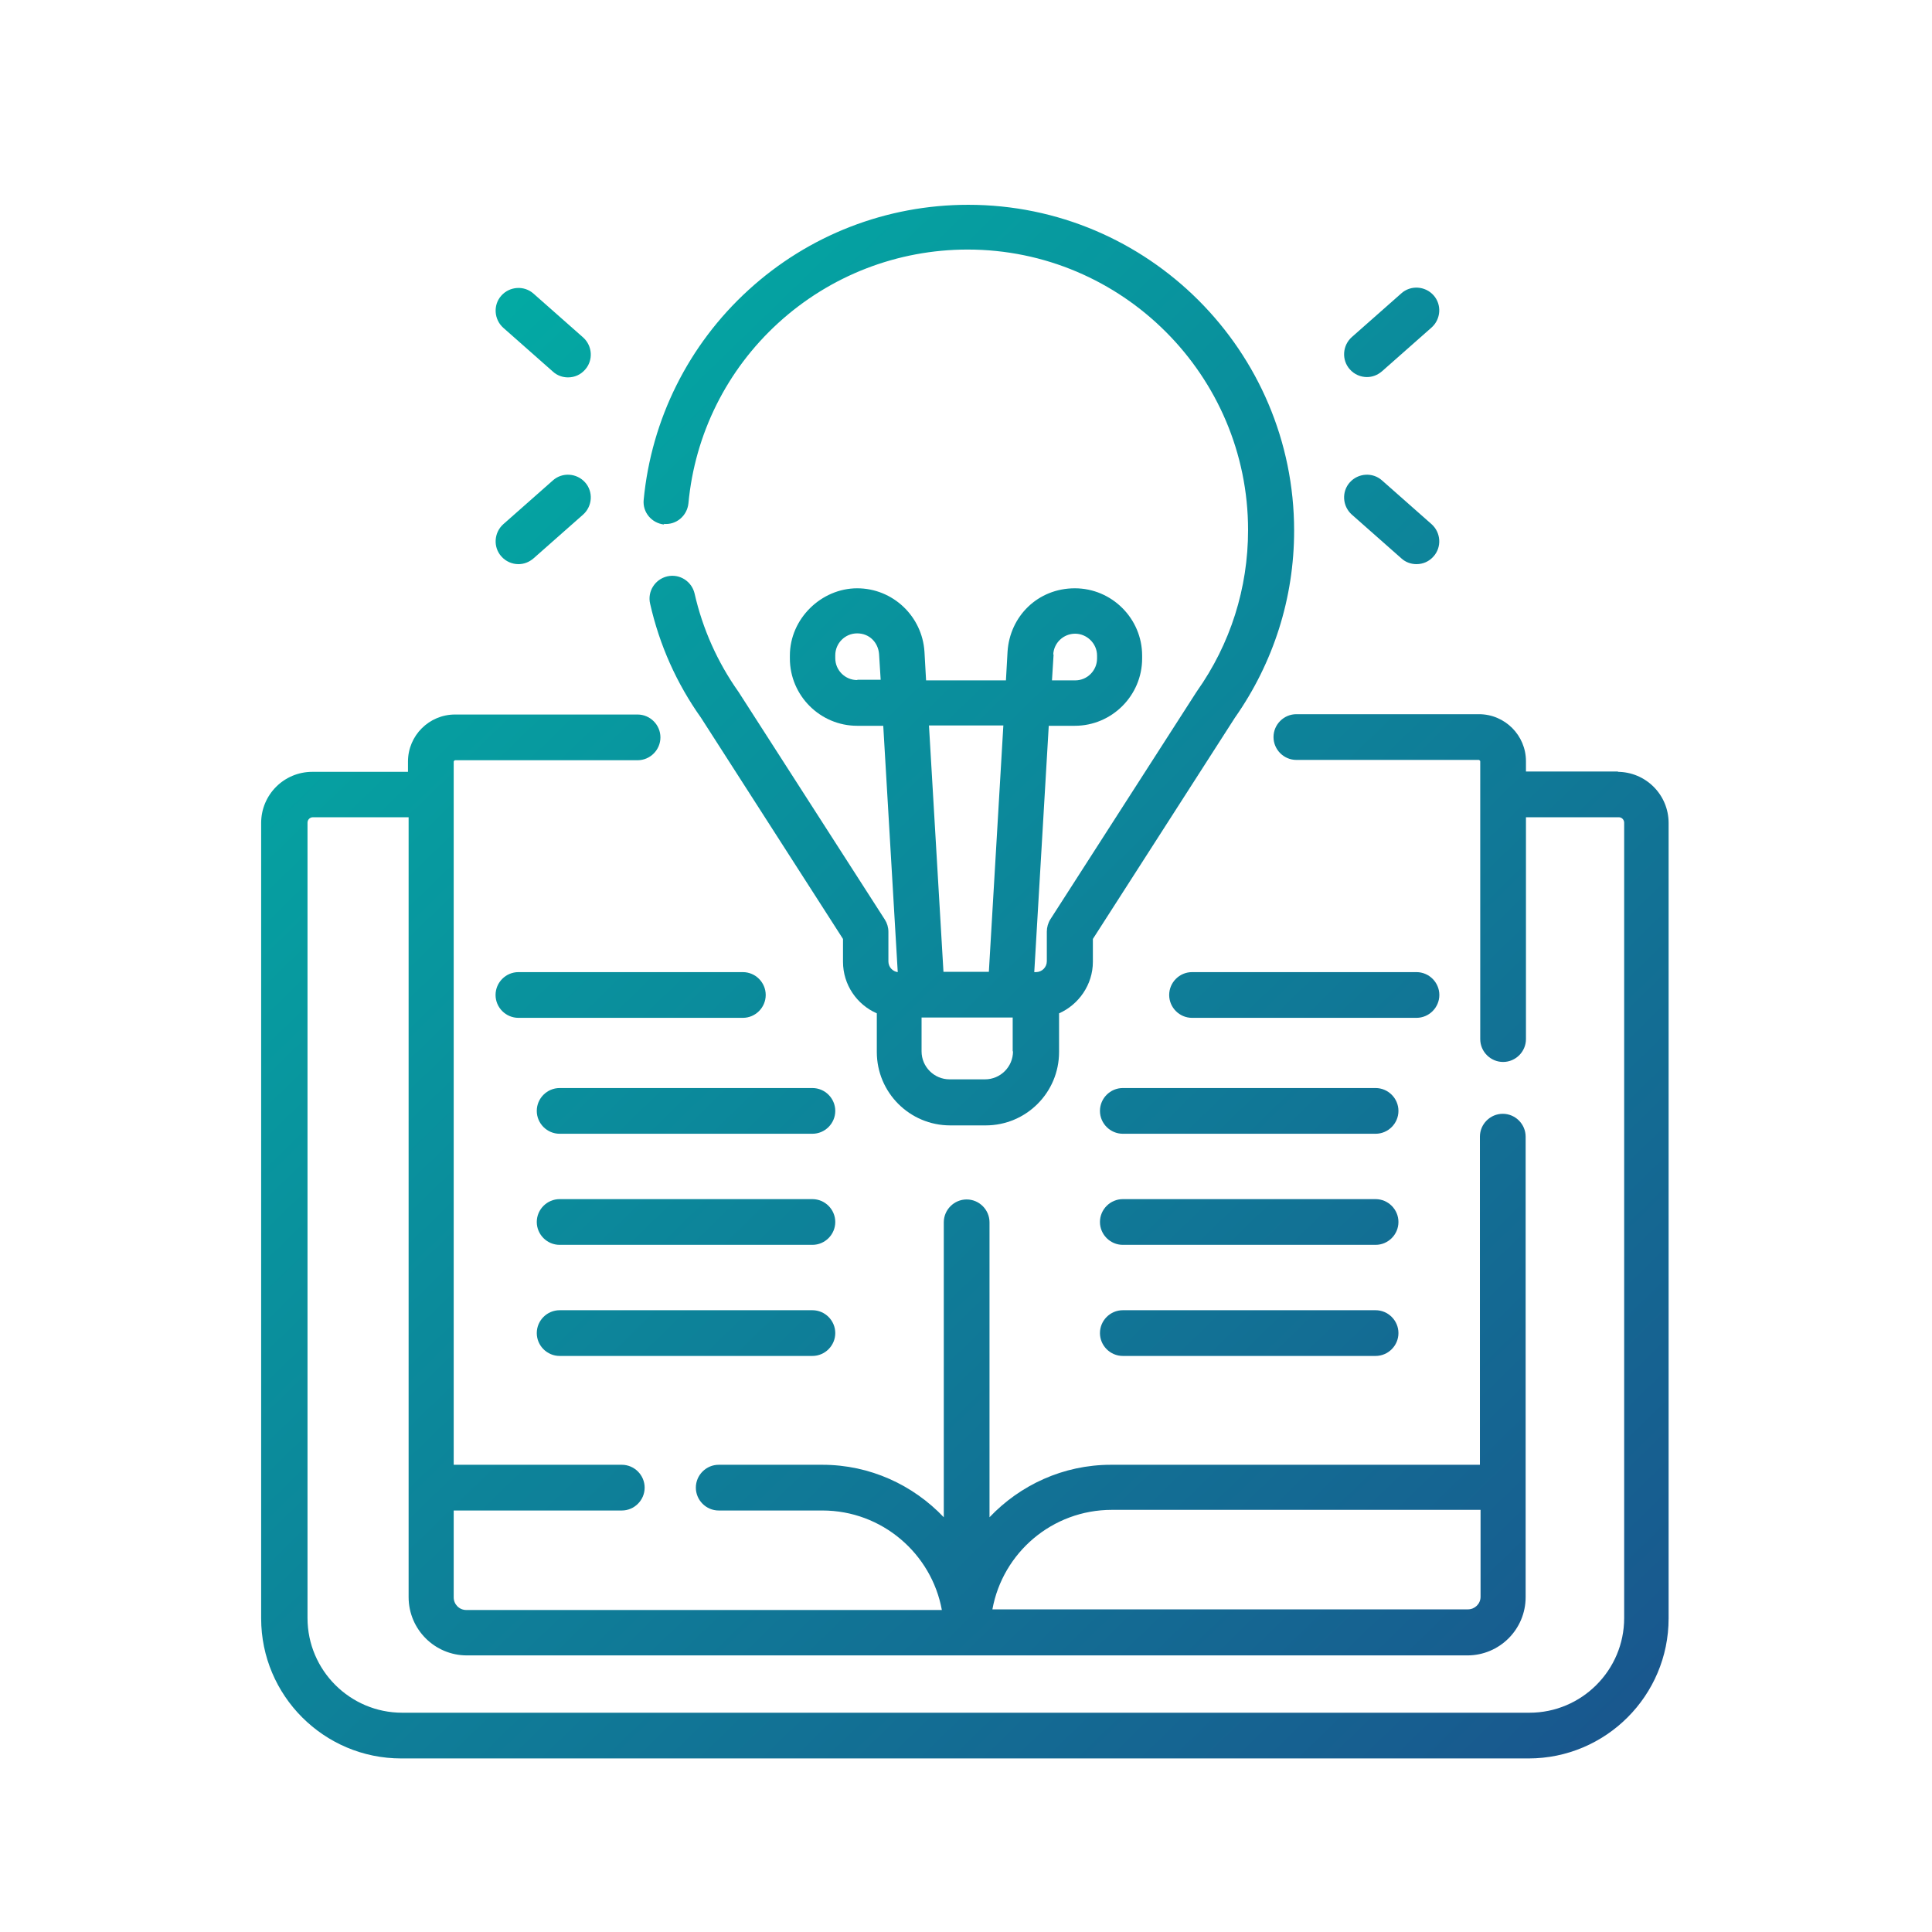 <?xml version="1.0" encoding="UTF-8"?>
<svg id="Layer_1" data-name="Layer 1" xmlns="http://www.w3.org/2000/svg" xmlns:xlink="http://www.w3.org/1999/xlink" viewBox="0 0 60 60">
  <defs>
    <style>
      .cls-1 {
        fill: url(#linear-gradient-13);
      }

      .cls-2 {
        fill: url(#linear-gradient-2);
      }

      .cls-3 {
        fill: url(#linear-gradient-10);
      }

      .cls-4 {
        fill: url(#linear-gradient-12);
      }

      .cls-5 {
        fill: url(#linear-gradient-4);
      }

      .cls-6 {
        fill: url(#linear-gradient-3);
      }

      .cls-7 {
        fill: url(#linear-gradient-5);
      }

      .cls-8 {
        fill: url(#linear-gradient-8);
      }

      .cls-9 {
        fill: url(#linear-gradient-14);
      }

      .cls-10 {
        fill: url(#linear-gradient-7);
      }

      .cls-11 {
        fill: url(#linear-gradient-9);
      }

      .cls-12 {
        fill: url(#linear-gradient-11);
      }

      .cls-13 {
        fill: url(#linear-gradient-6);
      }

      .cls-14 {
        fill: url(#linear-gradient);
      }
    </style>
    <linearGradient id="linear-gradient" x1="3.39" y1="11.05" x2="51.39" y2="60.48" gradientUnits="userSpaceOnUse">
      <stop offset="0" stop-color="#00b4a6"/>
      <stop offset="1" stop-color="#1b4f8c"/>
    </linearGradient>
    <linearGradient id="linear-gradient-2" x1="13.03" y1="1.69" x2="61.03" y2="51.11" xlink:href="#linear-gradient"/>
    <linearGradient id="linear-gradient-3" x1="24.25" y1="-9.21" x2="72.25" y2="40.22" xlink:href="#linear-gradient"/>
    <linearGradient id="linear-gradient-4" x1="21.35" y1="-6.39" x2="69.35" y2="43.03" xlink:href="#linear-gradient"/>
    <linearGradient id="linear-gradient-5" x1="10.69" y1="3.96" x2="58.69" y2="53.39" xlink:href="#linear-gradient"/>
    <linearGradient id="linear-gradient-6" x1="7.79" y1="6.78" x2="55.79" y2="56.2" xlink:href="#linear-gradient"/>
    <linearGradient id="linear-gradient-7" x1="1.81" y1="12.59" x2="49.81" y2="62.01" xlink:href="#linear-gradient"/>
    <linearGradient id="linear-gradient-8" x1=".89" y1="13.48" x2="48.89" y2="62.9" xlink:href="#linear-gradient"/>
    <linearGradient id="linear-gradient-9" x1="-.83" y1="15.15" x2="47.17" y2="64.58" xlink:href="#linear-gradient"/>
    <linearGradient id="linear-gradient-10" x1="-2.56" y1="16.82" x2="45.44" y2="66.25" xlink:href="#linear-gradient"/>
    <linearGradient id="linear-gradient-11" x1="12.57" y1="2.13" x2="60.57" y2="51.56" xlink:href="#linear-gradient"/>
    <linearGradient id="linear-gradient-12" x1="9.89" y1="4.74" x2="57.89" y2="54.16" xlink:href="#linear-gradient"/>
    <linearGradient id="linear-gradient-13" x1="8.16" y1="6.41" x2="56.16" y2="55.84" xlink:href="#linear-gradient"/>
    <linearGradient id="linear-gradient-14" x1="6.44" y1="8.09" x2="54.44" y2="57.51" xlink:href="#linear-gradient"/>
  </defs>
  <path class="cls-14" d="M50.27,23.96h-2.88v-.32c0-.8-.65-1.46-1.46-1.46h-5.67c-.39,0-.71.32-.71.71s.32.71.71.71h5.67s.04.02.04.04v8.63c0,.39.32.71.71.71s.71-.32.71-.71v-6.89h2.88c.1,0,.17.08.17.17v24.7c0,1.62-1.32,2.94-2.94,2.94H12.49c-1.62,0-2.94-1.32-2.94-2.94v-24.7c0-.1.08-.17.17-.17h2.97v24.22c0,1,.81,1.81,1.81,1.81h31.07c1,0,1.81-.81,1.81-1.81v-14.3c0-.39-.32-.71-.71-.71s-.71.32-.71.71v10.19h-11.46c-1.48,0-2.82.63-3.77,1.63v-9.16c0-.39-.32-.71-.71-.71s-.71.32-.71.71v9.16c-.95-1-2.29-1.63-3.77-1.63h-3.22c-.39,0-.71.32-.71.71s.32.71.71.71h3.22c1.85,0,3.39,1.34,3.71,3.09h-14.77c-.22,0-.39-.18-.39-.39v-2.7h5.22c.39,0,.71-.32.71-.71s-.32-.71-.71-.71h-5.22v-21.84s.02-.04.04-.04h5.67c.39,0,.71-.32.71-.71s-.32-.71-.71-.71h-5.67c-.8,0-1.46.65-1.46,1.46v.32h-2.97c-.88,0-1.59.71-1.59,1.59v24.7c0,2.4,1.95,4.35,4.35,4.35h35.01c2.4,0,4.35-1.95,4.35-4.35v-24.7c0-.88-.71-1.59-1.59-1.59h0ZM34.52,46.89h11.46v2.7c0,.22-.18.39-.39.39h-14.77c.32-1.76,1.86-3.09,3.71-3.09h0Z"/>
  <path class="cls-2" d="M20.61,16.27c.39.04.73-.25.77-.64.2-2.15,1.19-4.14,2.79-5.6,1.61-1.47,3.7-2.28,5.88-2.28,4.8,0,8.71,3.91,8.71,8.71,0,1.81-.55,3.54-1.59,5.01,0,0-.01.02-.02.03l-4.53,7.05c-.07.11-.11.25-.11.38v.92c0,.19-.15.34-.34.34h-.05l.45-7.65h.81c1.15,0,2.09-.94,2.09-2.09v-.09c0-1.15-.94-2.09-2.09-2.09s-2.02.87-2.09,1.97l-.05.89h-2.48l-.05-.89c-.07-1.1-.98-1.97-2.09-1.97s-2.09.94-2.09,2.09v.09c0,1.15.94,2.09,2.09,2.09h.81l.45,7.65c-.16-.02-.29-.16-.29-.33v-.92c0-.14-.04-.27-.11-.38l-4.53-7.05s-.01-.02-.02-.03c-.65-.92-1.11-1.95-1.36-3.05-.09-.38-.47-.62-.85-.53-.38.09-.62.47-.53.85.29,1.28.82,2.47,1.58,3.54l4.41,6.87v.71c0,.71.43,1.33,1.05,1.6v1.2c0,1.26,1.02,2.28,2.28,2.28h1.1c1.26,0,2.28-1.02,2.28-2.28v-1.2c.61-.27,1.05-.89,1.05-1.6v-.71l4.41-6.87c1.2-1.71,1.84-3.72,1.84-5.81,0-5.58-4.54-10.12-10.12-10.12-2.54,0-4.96.94-6.83,2.65-1.86,1.7-3.01,4.01-3.25,6.51-.04.39.25.73.64.77h0ZM32.71,20.32c.02-.36.32-.64.68-.64s.68.3.68.68v.09c0,.37-.3.68-.68.68h-.72l.05-.8ZM26.62,21.12c-.37,0-.68-.3-.68-.68v-.09c0-.37.3-.68.68-.68s.65.28.68.64l.05.8h-.72ZM31.16,22.53l-.45,7.65h-1.41l-.45-7.65h2.32ZM31.46,32.65c0,.48-.39.87-.87.87h-1.1c-.48,0-.87-.39-.87-.87v-1.05h2.83v1.05h0Z"/>
  <path class="cls-6" d="M42.45,11.71c.17,0,.33-.06.47-.18l1.54-1.36c.29-.26.32-.71.06-1s-.71-.32-1-.06l-1.54,1.36c-.29.26-.32.71-.06,1,.14.16.34.24.53.24h0Z"/>
  <path class="cls-5" d="M41.98,15.98l1.54,1.36c.13.12.3.18.47.18.2,0,.39-.08.53-.24.26-.29.23-.74-.06-1l-1.54-1.36c-.29-.26-.74-.23-1,.06-.26.29-.23.74.06,1h0Z"/>
  <path class="cls-7" d="M15.63,10.18l1.54,1.36c.13.12.3.18.47.18.2,0,.39-.08.53-.24.26-.29.23-.74-.06-1l-1.54-1.36c-.29-.26-.74-.23-1,.06-.26.29-.23.74.06,1Z"/>
  <path class="cls-13" d="M16.1,17.52c.17,0,.33-.06.47-.18l1.54-1.36c.29-.26.32-.71.06-1-.26-.29-.71-.32-1-.06l-1.54,1.36c-.29.26-.32.71-.06,1,.14.16.34.24.53.24Z"/>
  <path class="cls-10" d="M23.78,30.9c0-.39-.32-.71-.71-.71h-6.97c-.39,0-.71.32-.71.71s.32.71.71.71h6.97c.39,0,.71-.32.71-.71Z"/>
  <path class="cls-8" d="M25.23,33.79h-7.85c-.39,0-.71.32-.71.71s.32.71.71.71h7.85c.39,0,.71-.32.71-.71s-.32-.71-.71-.71Z"/>
  <path class="cls-11" d="M25.23,37.24h-7.85c-.39,0-.71.32-.71.71s.32.71.71.71h7.85c.39,0,.71-.32.71-.71s-.32-.71-.71-.71Z"/>
  <path class="cls-3" d="M25.23,40.69h-7.85c-.39,0-.71.32-.71.71s.32.71.71.71h7.85c.39,0,.71-.32.71-.71s-.32-.71-.71-.71Z"/>
  <path class="cls-12" d="M44.7,30.9c0-.39-.32-.71-.71-.71h-6.97c-.39,0-.71.32-.71.71s.32.71.71.71h6.97c.39,0,.71-.32.71-.71Z"/>
  <path class="cls-4" d="M42.72,33.79h-7.85c-.39,0-.71.32-.71.71s.32.71.71.71h7.85c.39,0,.71-.32.71-.71s-.32-.71-.71-.71Z"/>
  <path class="cls-1" d="M42.72,37.24h-7.85c-.39,0-.71.32-.71.71s.32.71.71.71h7.85c.39,0,.71-.32.71-.71s-.32-.71-.71-.71Z"/>
  <path class="cls-9" d="M42.72,40.69h-7.85c-.39,0-.71.32-.71.71s.32.71.71.71h7.85c.39,0,.71-.32.71-.71s-.32-.71-.71-.71Z"/>
</svg>